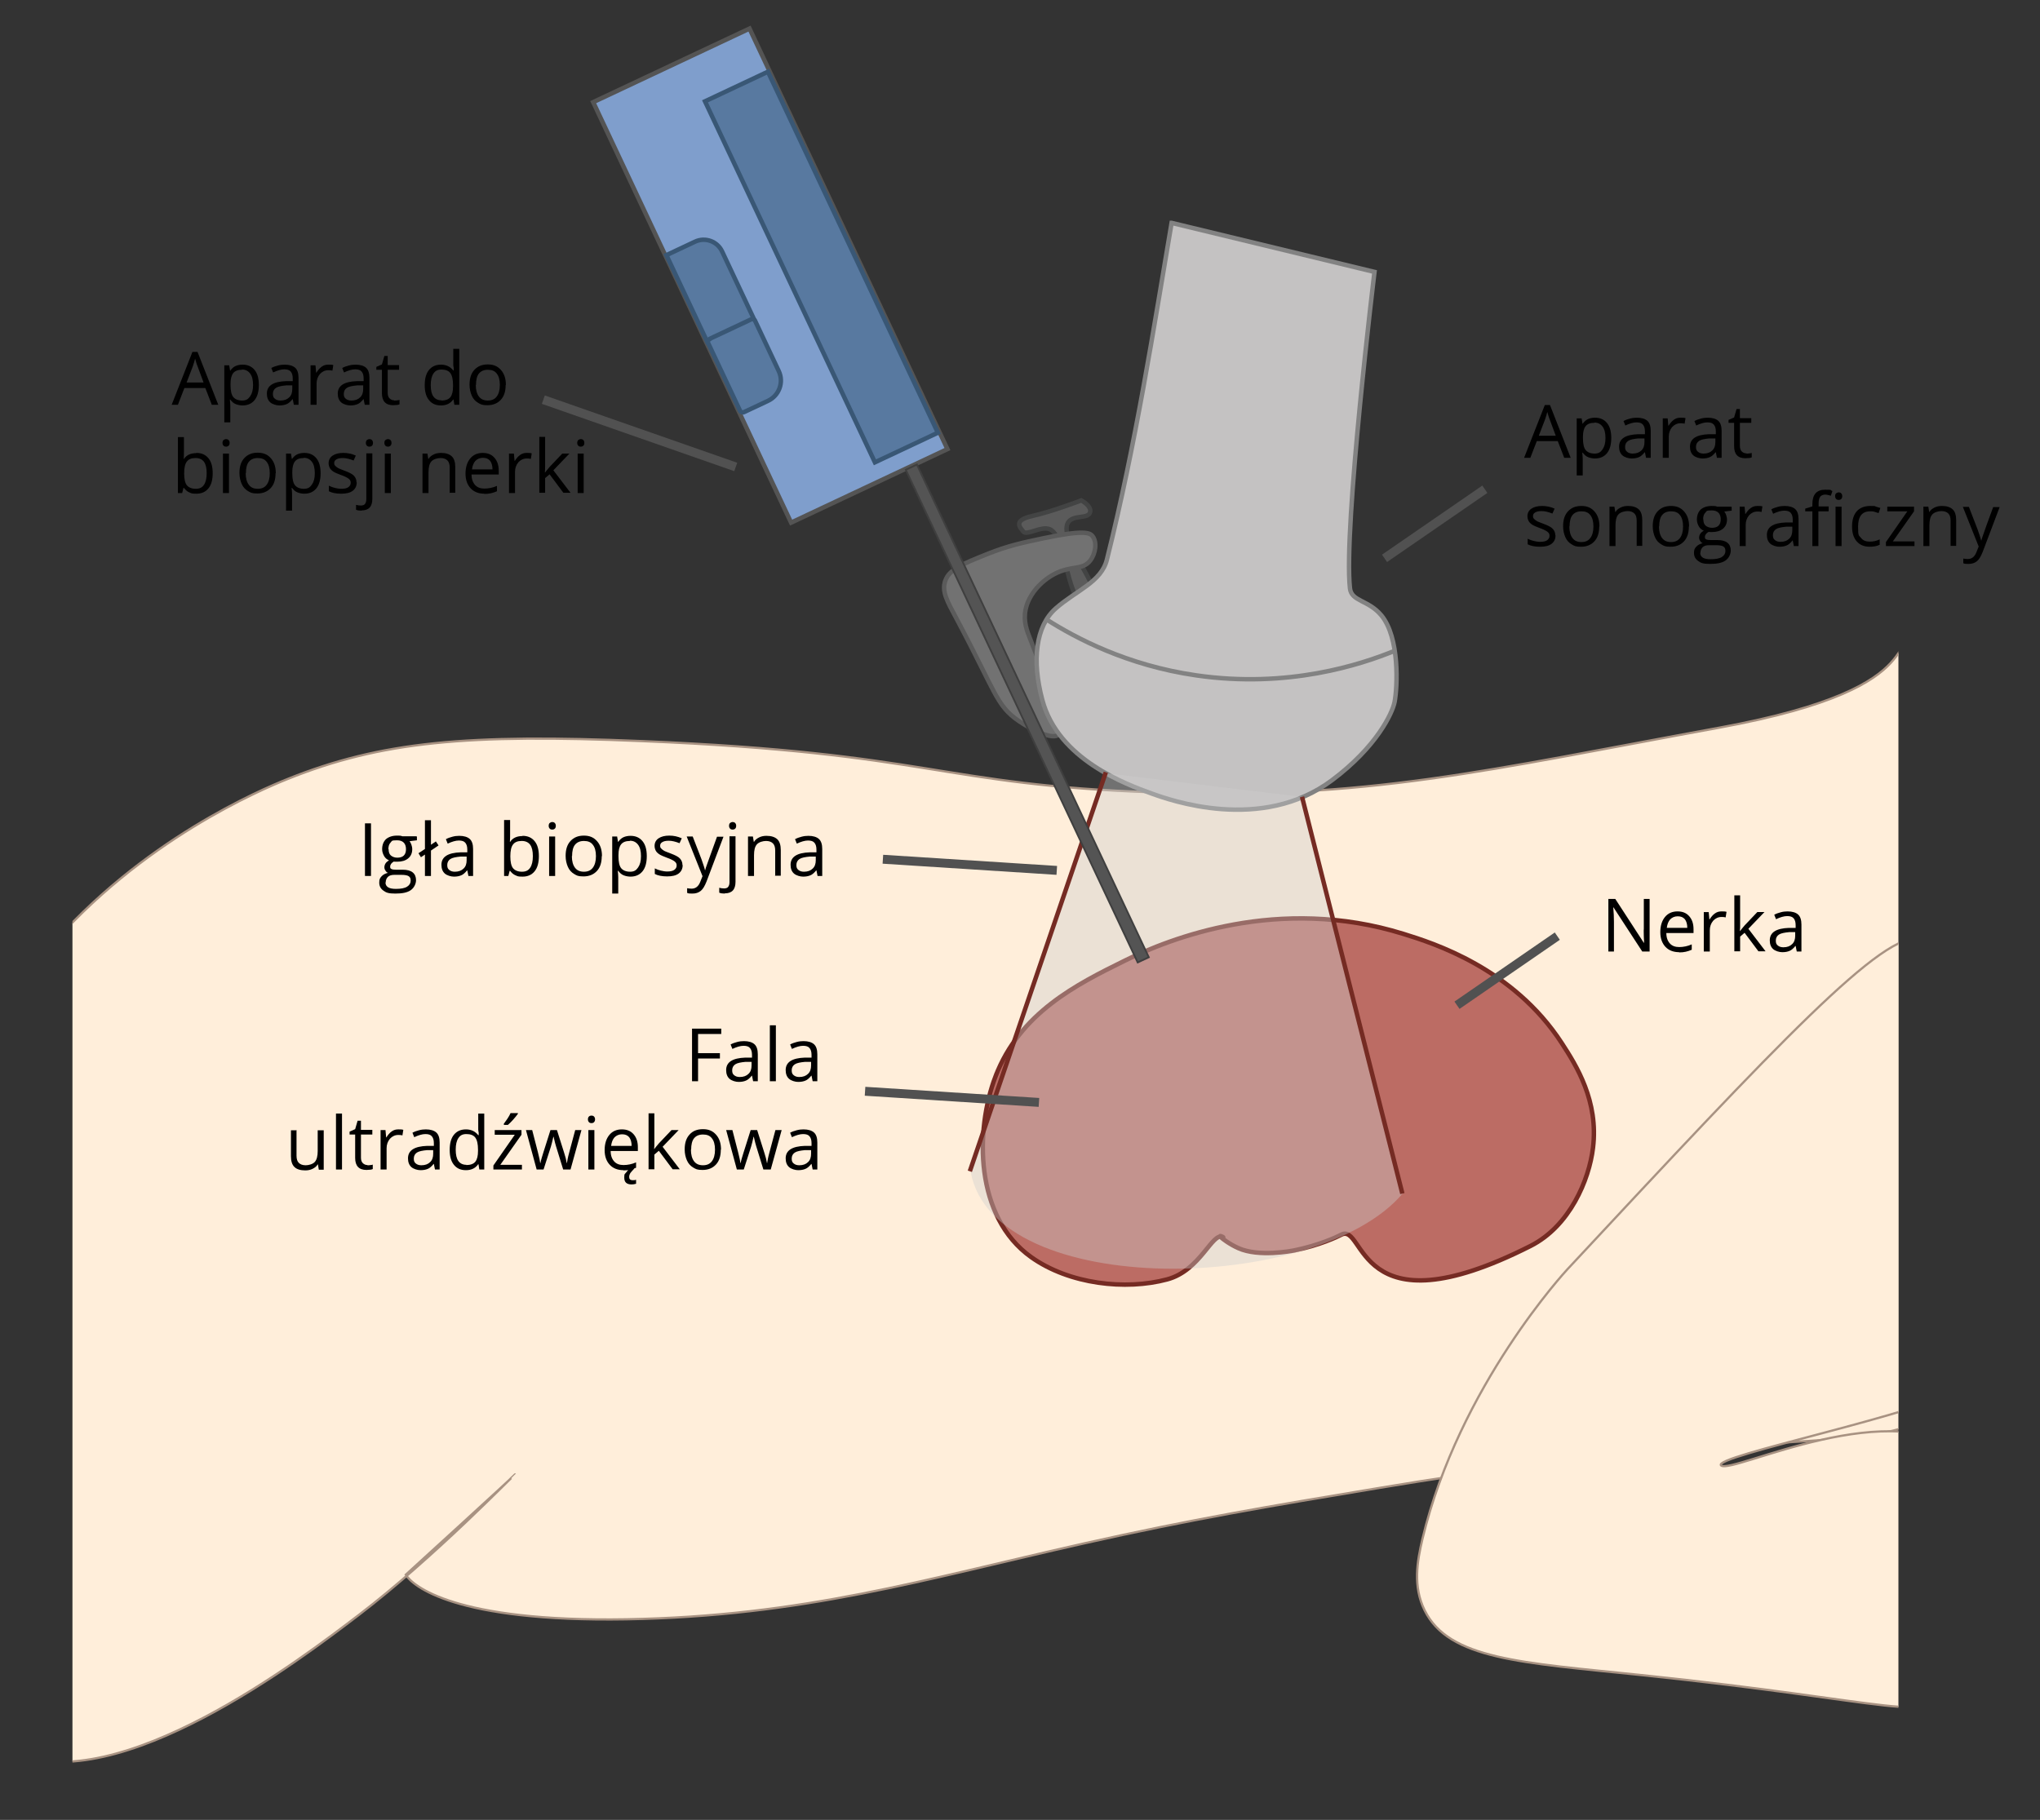 <?xml version="1.0" encoding="UTF-8"?>
<svg xmlns="http://www.w3.org/2000/svg" xmlns:xlink="http://www.w3.org/1999/xlink" id="Ebene_1" data-name="Ebene 1" version="1.1" viewBox="0 0 915 816.5">
  <rect x="0" y="0" width="915" height="816.5" fill="#333333" stroke="none"/>
  <defs>
    <style>
      .cls-1 {
        opacity: .4;
      }

      .cls-1, .cls-2 {
        fill: #cecece;
      }

      .cls-1, .cls-3, .cls-4 {
        stroke-width: 0px;
      }

      .cls-2, .cls-5, .cls-6, .cls-7, .cls-8, .cls-9, .cls-10, .cls-11, .cls-12, .cls-13, .cls-14 {
        stroke-miterlimit: 10;
      }

      .cls-2, .cls-6, .cls-7, .cls-8, .cls-9, .cls-10, .cls-11, .cls-13 {
        stroke-width: 2px;
      }

      .cls-2, .cls-13 {
        stroke: #828282;
      }

      .cls-5 {
        fill: #ffeeda;
        stroke: #a89282;
      }

      .cls-6 {
        fill: #5b5b5b;
        stroke: #434444;
      }

      .cls-15 {
        clip-path: url(#clippath);
      }

      .cls-3, .cls-9, .cls-14 {
        fill: none;
      }

      .cls-7 {
        fill: #727272;
        stroke: #5b5b5b;
      }

      .cls-4 {
        fill: #000;
      }

      .cls-8 {
        fill: #5879a0;
        stroke: #395775;
      }

      .cls-9, .cls-10 {
        stroke: #752b23;
      }

      .cls-10 {
        fill: #bc6c64;
      }

      .cls-11 {
        fill: #7f9ecc;
        stroke: #545454;
      }

      .cls-12 {
        fill: #545454;
        stroke: #3f3f3f;
        stroke-width: .8px;
      }

      .cls-13 {
        fill: #c4c2c2;
      }

      .cls-14 {
        stroke: #515151;
        stroke-width: 4px;
      }
    </style>
    <clipPath id="clippath">
      <rect class="cls-3" x="32.5" y="-25" width="819" height="831"></rect>
    </clipPath>
  </defs>
  <g class="cls-15">
    <g>
      <path class="cls-5" d="M21,426.5c42.2-49.6,96.3-72.3,108-77,41.8-16.8,80.6-20.3,159-17,129.7,5.4,133,19.5,229,23,96.3,3.5,150-10,254-29s69.9-45.6,94-38c72.4,22.7,107.1,261,14,338-38.4,31.8-65.3,8.5-260,41-49.9,8.3-84.4,14.1-133,25-71.5,16.1-125.6,32.6-205,34-77,1.3-96-15-99-20,0,0,49.2-44.8,49-45-.2-.2-36.1,37.1-70,63-26.2,20-107.7,82.2-155,62-68.7-29.4-85.5-241.8,15-360Z"></path>
      <path class="cls-5" d="M861,421.5c-15.5-4.6-63.2,46.2-158,148,0,0-48.6,52.2-65,121-2.4,10.1-4.3,21.3,1,32,10.9,22,43.2,23.4,97,29,115.2,12,127.5,22,144,7,27-24.6,28.2-82.6,3-105-33-29.4-106,8-111,4s90-23,112-36c63.6-37.6,24.8-185.9-23-200Z"></path>
      <path class="cls-10" d="M446.5,483c10.9-28.6,36.3-41.3,58-52,20-9.9,69.1-29.4,125-12,13.2,4.1,49.1,15.3,71,49,6.5,10,16.6,26,14,47-1.7,14.3-10.4,35.1-28,44-79,40-74-11-85-5-1.7.9-9.7,4.7-21,7-1,.2-15.9,3.1-25-1-4.3-1.9-7.4-4.5-7.4-4.5-2.4-2.1,1.4,0,.4-.5-4.8-2.4-10,15-25,19-18.6,5-43.9,2.2-61-10-25.4-18.1-25.2-56.9-16-81Z"></path>
      <path class="cls-6" d="M486,271.5c-8.1-4.8-7.8-30.6-15-34-3.8-1.8-10.5,3-12,1-1.3-1.7-5-5,4-7s22-7,22-7c.2.1,4.4,2.4,4,5-.5,3.7-7.7,1.1-10,5-4.4,7.6,15.9,30.1,12,36-1.6,2.4-1.8,2.9-5,1Z"></path>
      <path class="cls-7" d="M424,260.5c-1.7,4.8.8,9.2,5,17,17.8,33.4,17.8,39,28,46,5.4,3.7,15.1,8.8,18,6,.8-.8,2.5-3.6-13-43-1.3-3.3-3.1-7.7-2-13,1.4-6.8,6.9-12.8,13-16,7.7-4,12.5-1.5,16-6,2.4-3.1,3.2-8.3,1-11-1.1-1.4-3.6-2.9-22,1-9.5,2-16,3.4-25,7-11.5,4.6-17.2,7-19,12Z"></path>
      <g>
        <path class="cls-13" d="M525.5,100c-8,47-16,99-29,151-2.5,10.2-14,14-23,22s-10.7,23.4-6,41c7.1,26.8,37.7,37.9,49,42,8,2.9,49.3,17.8,81-6,20-15,27-30,28-35,1.3-6.6,2.4-29-6-39-5.8-6.9-13.3-6.1-14-12-3-27,11-142,11-142l-91-22Z"></path>
        <path class="cls-13" d="M469.5,278c12.9,8.2,35.9,20.5,67,25,41.3,6,74.1-4.9,89-11"></path>
      </g>
      <path class="cls-2" d="M482,668.5"></path>
      <g>
        <path class="cls-1" d="M495.9,346.9l-60.5,179c10.7,57.6,155.7,54.6,193.7,9.6l-44.7-177.9-88.4-10.7Z"></path>
        <line class="cls-9" x1="496" y1="346.5" x2="435" y2="525.5"></line>
        <line class="cls-9" x1="584" y1="357.5" x2="629" y2="535.5"></line>
      </g>
      <g>
        <rect class="cls-11" x="306.8" y="19.4" width="77.5" height="208.5" transform="translate(-19.8 158.9) rotate(-25.2)"></rect>
        <path class="cls-8" d="M307,107.4h14.2c5,0,9.1,4.1,9.1,9.1v33.9h-23.3v-43h0Z" transform="translate(-24.6 148) rotate(-25.2)"></path>
        <path class="cls-8" d="M325.1,145.9h20.4c.8,0,1.4.6,1.4,1.4v24.9c0,5.5-4.5,10-10,10h-11.9c-.8,0-1.4-.6-1.4-1.4v-33.4c0-.8.6-1.4,1.4-1.4Z" transform="translate(-37.9 158.4) rotate(-25.2)"></path>
        <rect class="cls-8" x="352.9" y="30.3" width="31.2" height="179" transform="translate(-16 168.3) rotate(-25.2)"></rect>
        <rect class="cls-12" x="458" y="197.9" width="5.5" height="244.3" transform="translate(-92.4 226.7) rotate(-25.2)"></rect>
      </g>
      <path class="cls-7" d="M360,308.5"></path>
    </g>
  </g>
  <g>
    <path class="cls-4" d="M95,181.6l-2.9-7.5h-9.4l-2.9,7.5h-2.8l9.3-23.7h2.3l9.3,23.7h-2.8ZM91.3,171.6l-2.7-7.3c-.4-.9-.7-2.1-1.1-3.4-.2,1-.6,2.2-1,3.4l-2.8,7.3h7.6Z"></path>
    <path class="cls-4" d="M108.9,181.9c-1.1,0-2.2-.2-3.2-.6-1-.4-1.7-1.1-2.4-2h-.2c.1,1,.2,2,.2,2.9v7.3h-2.7v-25.6h2.2l.4,2.4h.1c.7-1,1.5-1.7,2.4-2.1s2-.6,3.1-.6c2.3,0,4.1.8,5.4,2.4,1.3,1.6,1.9,3.8,1.9,6.7s-.6,5.2-1.9,6.8c-1.3,1.6-3.1,2.4-5.4,2.4ZM108.5,165.9c-1.8,0-3.1.5-3.9,1.5s-1.2,2.6-1.2,4.8v.6c0,2.5.4,4.3,1.2,5.3s2.2,1.6,4,1.6,2.7-.6,3.6-1.9,1.3-2.9,1.3-5.1-.4-3.9-1.3-5.1c-.9-1.2-2.1-1.8-3.6-1.8Z"></path>
    <path class="cls-4" d="M131.8,181.6l-.5-2.5h-.1c-.9,1.1-1.8,1.9-2.6,2.2-.9.4-2,.6-3.3.6s-3.1-.5-4.1-1.4-1.5-2.2-1.5-3.9c0-3.6,2.9-5.4,8.6-5.6h3v-1.2c0-1.4-.3-2.4-.9-3.1-.6-.7-1.5-1-2.9-1s-3.1.5-5,1.4l-.8-2c.9-.5,1.8-.8,2.9-1.1s2.1-.4,3.1-.4c2.1,0,3.7.5,4.7,1.4,1,.9,1.5,2.4,1.5,4.5v12.1h-2ZM125.8,179.7c1.7,0,3-.5,3.9-1.4,1-.9,1.4-2.2,1.4-3.8v-1.6h-2.7c-2.1.2-3.7.5-4.6,1.1-.9.6-1.4,1.5-1.4,2.7s.3,1.7.9,2.2,1.4.8,2.5.8Z"></path>
    <path class="cls-4" d="M147.4,163.6c.8,0,1.5,0,2.1.2l-.4,2.5c-.7-.2-1.4-.2-1.9-.2-1.4,0-2.7.6-3.7,1.7-1,1.2-1.5,2.6-1.5,4.3v9.5h-2.7v-17.7h2.2l.3,3.3h.1c.7-1.1,1.4-2,2.4-2.7s1.9-.9,3-.9Z"></path>
    <path class="cls-4" d="M163.6,181.6l-.5-2.5h-.1c-.9,1.1-1.8,1.9-2.6,2.2-.9.4-2,.6-3.3.6s-3.1-.5-4.1-1.4-1.5-2.2-1.5-3.9c0-3.6,2.9-5.4,8.6-5.6h3v-1.2c0-1.4-.3-2.4-.9-3.1-.6-.7-1.5-1-2.9-1s-3.1.5-5,1.4l-.8-2c.9-.5,1.8-.8,2.9-1.1s2.1-.4,3.1-.4c2.1,0,3.7.5,4.7,1.4,1,.9,1.5,2.4,1.5,4.5v12.1h-2ZM157.6,179.7c1.7,0,3-.5,3.9-1.4,1-.9,1.4-2.2,1.4-3.8v-1.6h-2.7c-2.1.2-3.7.5-4.6,1.1-.9.6-1.4,1.5-1.4,2.7s.3,1.7.9,2.2,1.4.8,2.5.8Z"></path>
    <path class="cls-4" d="M176.8,179.7c.5,0,.9,0,1.4-.1.4,0,.8-.1,1-.2v2c-.3.1-.7.3-1.3.3-.6,0-1.1.1-1.5.1-3.4,0-5.1-1.8-5.1-5.4v-10.5h-2.5v-1.3l2.5-1.1,1.1-3.8h1.5v4.1h5.1v2.1h-5.1v10.4c0,1.1.3,1.9.8,2.4s1.2.9,2.1.9Z"></path>
    <path class="cls-4" d="M203.4,179.2h-.1c-1.2,1.8-3.1,2.7-5.5,2.7s-4.1-.8-5.4-2.4-1.9-3.8-1.9-6.7.6-5.2,1.9-6.8,3.1-2.4,5.4-2.4,4.2.9,5.5,2.6h.2v-1.3c-.1,0-.2-1.2-.2-1.2v-7.2h2.7v25.1h-2.2l-.4-2.4ZM198,179.7c1.8,0,3.2-.5,4-1.5.8-1,1.2-2.6,1.2-4.8v-.6c0-2.5-.4-4.3-1.2-5.4-.8-1.1-2.2-1.6-4-1.6s-2.8.6-3.6,1.8c-.8,1.2-1.2,2.9-1.2,5.2s.4,4,1.2,5.1,2,1.7,3.6,1.7Z"></path>
    <path class="cls-4" d="M226.8,172.7c0,2.9-.7,5.1-2.2,6.7s-3.5,2.4-6,2.4-3-.4-4.2-1.1-2.2-1.8-2.8-3.2-1-3-1-4.9c0-2.9.7-5.1,2.2-6.7s3.4-2.4,6-2.4,4.4.8,5.9,2.5,2.2,3.9,2.2,6.7ZM213.4,172.7c0,2.3.5,4,1.4,5.2s2.2,1.8,4,1.8,3.1-.6,4-1.8c.9-1.2,1.4-2.9,1.4-5.2s-.5-4-1.4-5.1c-.9-1.2-2.2-1.7-4-1.7s-3.1.6-4,1.7-1.3,2.9-1.3,5.1Z"></path>
    <path class="cls-4" d="M88.1,203.2c2.3,0,4.1.8,5.4,2.4,1.3,1.6,1.9,3.8,1.9,6.7s-.6,5.2-1.9,6.8c-1.3,1.6-3.1,2.4-5.4,2.4s-2.2-.2-3.2-.6c-1-.4-1.7-1.1-2.4-2h-.2l-.6,2.3h-1.9v-25.1h2.7v6.1c0,1.4,0,2.6-.1,3.7h.1c1.2-1.8,3.1-2.6,5.5-2.6ZM87.7,205.5c-1.8,0-3.1.5-3.9,1.6-.8,1-1.2,2.8-1.2,5.3s.4,4.3,1.2,5.3,2.2,1.6,4,1.6,2.9-.6,3.7-1.8,1.2-2.9,1.2-5.2-.4-4-1.2-5.1-2.1-1.7-3.7-1.7Z"></path>
    <path class="cls-4" d="M99.8,198.7c0-.6.2-1.1.5-1.3s.7-.4,1.1-.4.8.1,1.1.4.5.7.5,1.3-.2,1.1-.5,1.3c-.3.3-.7.4-1.1.4s-.8-.1-1.1-.4c-.3-.3-.5-.7-.5-1.3ZM102.7,221.2h-2.7v-17.7h2.7v17.7Z"></path>
    <path class="cls-4" d="M123.6,212.3c0,2.9-.7,5.1-2.2,6.7s-3.5,2.4-6,2.4-3-.4-4.2-1.1-2.2-1.8-2.8-3.2-1-3-1-4.9c0-2.9.7-5.1,2.2-6.7s3.4-2.4,6-2.4,4.4.8,5.9,2.5,2.2,3.9,2.2,6.7ZM110.2,212.3c0,2.3.5,4,1.4,5.2s2.2,1.8,4,1.8,3.1-.6,4-1.8c.9-1.2,1.4-2.9,1.4-5.2s-.5-4-1.4-5.1c-.9-1.2-2.2-1.7-4-1.7s-3.1.6-4,1.7-1.3,2.9-1.3,5.1Z"></path>
    <path class="cls-4" d="M136.6,221.5c-1.1,0-2.2-.2-3.2-.6-1-.4-1.7-1.1-2.4-2h-.2c.1,1,.2,2,.2,2.9v7.3h-2.7v-25.6h2.2l.4,2.4h.1c.7-1,1.5-1.7,2.4-2.1s2-.6,3.1-.6c2.3,0,4.1.8,5.4,2.4,1.3,1.6,1.9,3.8,1.9,6.7s-.6,5.2-1.9,6.8c-1.3,1.6-3.1,2.4-5.4,2.4ZM136.2,205.5c-1.8,0-3.1.5-3.9,1.5s-1.2,2.6-1.2,4.8v.6c0,2.5.4,4.3,1.2,5.3s2.2,1.6,4,1.6,2.7-.6,3.6-1.9,1.3-2.9,1.3-5.1-.4-3.9-1.3-5.1c-.9-1.2-2.1-1.8-3.6-1.8Z"></path>
    <path class="cls-4" d="M160,216.4c0,1.6-.6,2.9-1.8,3.8s-2.9,1.3-5.2,1.3-4.2-.4-5.5-1.1v-2.5c.8.4,1.8.8,2.7,1s1.9.4,2.8.4c1.4,0,2.5-.2,3.2-.7s1.1-1.1,1.1-2-.3-1.3-.9-1.8c-.6-.5-1.8-1.1-3.5-1.7-1.6-.6-2.8-1.1-3.5-1.6-.7-.5-1.2-1-1.5-1.6-.3-.6-.5-1.3-.5-2.1,0-1.4.6-2.6,1.8-3.4s2.8-1.2,4.8-1.2,3.8.4,5.6,1.2l-1,2.2c-1.8-.7-3.4-1.1-4.8-1.1s-2.2.2-2.9.6-1,.9-1,1.6.1.9.4,1.2c.2.3.6.6,1.2,1s1.6.7,3.1,1.3c2.1.8,3.5,1.5,4.2,2.3s1.1,1.7,1.1,2.9Z"></path>
    <path class="cls-4" d="M162.2,229.1c-1,0-1.8-.1-2.5-.4v-2.2c.7.2,1.5.3,2.2.3s1.5-.2,1.8-.7c.4-.5.6-1.2.6-2.1v-20.6h2.7v20.4c0,3.5-1.6,5.2-4.8,5.2ZM164.1,198.7c0-.6.2-1.1.5-1.3s.7-.4,1.1-.4.8.1,1.1.4.5.7.5,1.3-.2,1.1-.5,1.3c-.3.3-.7.4-1.1.4s-.8-.1-1.1-.4c-.3-.3-.5-.7-.5-1.3Z"></path>
    <path class="cls-4" d="M172.4,198.7c0-.6.2-1.1.5-1.3s.7-.4,1.1-.4.8.1,1.1.4.5.7.5,1.3-.2,1.1-.5,1.3c-.3.3-.7.4-1.1.4s-.8-.1-1.1-.4c-.3-.3-.5-.7-.5-1.3ZM175.3,221.2h-2.7v-17.7h2.7v17.7Z"></path>
    <path class="cls-4" d="M201.7,221.2v-11.4c0-1.4-.3-2.5-1-3.2s-1.7-1.1-3.1-1.1-3.2.5-4.1,1.5-1.3,2.6-1.3,4.9v9.3h-2.7v-17.7h2.2l.4,2.4h.1c.5-.9,1.3-1.5,2.3-2,1-.5,2.1-.7,3.3-.7,2.1,0,3.7.5,4.8,1.5s1.6,2.7,1.6,4.9v11.5h-2.7Z"></path>
    <path class="cls-4" d="M217.3,221.5c-2.6,0-4.7-.8-6.2-2.4-1.5-1.6-2.3-3.8-2.3-6.6s.7-5.1,2.1-6.8c1.4-1.7,3.3-2.5,5.6-2.5s4,.7,5.3,2.2,1.9,3.4,1.9,5.8v1.7h-12.2c0,2.1.6,3.6,1.6,4.7s2.4,1.6,4.2,1.6,3.8-.4,5.6-1.2v2.4c-.9.4-1.8.7-2.7.9-.8.2-1.9.3-3.1.3ZM216.6,205.4c-1.4,0-2.5.5-3.4,1.4-.8.9-1.3,2.2-1.5,3.8h9.2c0-1.7-.4-3-1.1-3.9-.8-.9-1.8-1.3-3.2-1.3Z"></path>
    <path class="cls-4" d="M236.4,203.2c.8,0,1.5,0,2.1.2l-.4,2.5c-.7-.2-1.4-.2-1.9-.2-1.4,0-2.7.6-3.7,1.7-1,1.2-1.5,2.6-1.5,4.3v9.5h-2.7v-17.7h2.2l.3,3.3h.1c.7-1.1,1.4-2,2.4-2.7s1.9-.9,3-.9Z"></path>
    <path class="cls-4" d="M244.4,212.1c.5-.7,1.2-1.5,2.1-2.6l5.7-6h3.2l-7.2,7.5,7.7,10.1h-3.2l-6.2-8.3-2,1.7v6.6h-2.6v-25.1h2.6v13.3c0,.6,0,1.5-.1,2.7h.1Z"></path>
    <path class="cls-4" d="M258.9,198.7c0-.6.2-1.1.5-1.3s.7-.4,1.1-.4.8.1,1.1.4.5.7.5,1.3-.2,1.1-.5,1.3c-.3.3-.7.4-1.1.4s-.8-.1-1.1-.4c-.3-.3-.5-.7-.5-1.3ZM261.8,221.2h-2.7v-17.7h2.7v17.7Z"></path>
  </g>
  <line class="cls-14" x1="243.7" y1="179.3" x2="330" y2="209.5"></line>
  <g>
    <path class="cls-4" d="M163.7,393v-23.6h2.7v23.6h-2.7Z"></path>
    <path class="cls-4" d="M187,375.3v1.7l-3.3.4c.3.4.6.9.8,1.5.2.6.4,1.3.4,2.1,0,1.7-.6,3.1-1.8,4.1s-2.8,1.5-4.9,1.5-1,0-1.5-.1c-1.1.6-1.7,1.4-1.7,2.3s.2.8.6,1.1c.4.2,1.1.3,2,.3h3.1c1.9,0,3.4.4,4.4,1.2,1,.8,1.5,2,1.5,3.5s-.8,3.4-2.4,4.5-3.9,1.5-6.9,1.5-4.1-.4-5.3-1.3c-1.3-.9-1.9-2.1-1.9-3.6s.3-2,1-2.8,1.7-1.3,2.9-1.6c-.5-.2-.8-.5-1.1-1-.3-.4-.5-.9-.5-1.5s.2-1.2.5-1.7.9-1,1.6-1.4c-.9-.4-1.7-1-2.2-1.9s-.9-1.9-.9-3.1c0-1.9.6-3.4,1.7-4.5,1.2-1,2.8-1.6,4.9-1.6s1.8.1,2.5.3h6.1ZM172.9,395.9c0,1,.4,1.7,1.2,2.2s2,.7,3.5.7c2.2,0,3.9-.3,5-1,1.1-.7,1.6-1.6,1.6-2.7s-.3-1.6-.9-2c-.6-.4-1.7-.6-3.3-.6h-3.2c-1.2,0-2.2.3-2.8.9s-1,1.4-1,2.5ZM174.3,381c0,1.2.3,2.2,1,2.8s1.7,1,2.9,1c2.6,0,3.9-1.3,3.9-3.8s-1.3-4-4-4-2.2.3-2.9,1-1,1.7-1,3Z"></path>
    <path class="cls-4" d="M193.3,379l2.2-1.5,1.2,1.8-3.4,2.3v11.4h-2.7v-9.6l-1.8,1.2-1.1-1.8,2.9-1.9v-12.9h2.7v11.2Z"></path>
    <path class="cls-4" d="M210.1,393l-.5-2.5h-.1c-.9,1.1-1.8,1.9-2.6,2.2-.9.4-2,.6-3.3.6s-3.1-.5-4.1-1.4-1.5-2.2-1.5-3.9c0-3.6,2.9-5.4,8.6-5.6h3v-1.2c0-1.4-.3-2.4-.9-3.1-.6-.7-1.5-1-2.9-1s-3.1.5-5,1.4l-.8-2c.9-.5,1.8-.8,2.9-1.1s2.1-.4,3.1-.4c2.1,0,3.7.5,4.7,1.4,1,.9,1.5,2.4,1.5,4.5v12.1h-2ZM204,391.1c1.7,0,3-.5,3.9-1.4,1-.9,1.4-2.2,1.4-3.8v-1.6h-2.7c-2.1.2-3.7.5-4.6,1.1-.9.6-1.4,1.5-1.4,2.7s.3,1.7.9,2.2,1.4.8,2.5.8Z"></path>
    <path class="cls-4" d="M234.4,375c2.3,0,4.1.8,5.4,2.4,1.3,1.6,1.9,3.8,1.9,6.7s-.6,5.2-1.9,6.8c-1.3,1.6-3.1,2.4-5.4,2.4s-2.2-.2-3.2-.6c-1-.4-1.7-1.1-2.4-2h-.2l-.6,2.3h-1.9v-25.1h2.7v6.1c0,1.4,0,2.6-.1,3.7h.1c1.2-1.8,3.1-2.6,5.5-2.6ZM234,377.3c-1.8,0-3.1.5-3.9,1.6-.8,1-1.2,2.8-1.2,5.3s.4,4.3,1.2,5.3,2.2,1.6,4,1.6,2.9-.6,3.7-1.8,1.2-2.9,1.2-5.2-.4-4-1.2-5.1-2.1-1.7-3.7-1.7Z"></path>
    <path class="cls-4" d="M246.1,370.5c0-.6.2-1.1.5-1.3s.7-.4,1.1-.4.8.1,1.1.4.5.7.5,1.3-.2,1.1-.5,1.3c-.3.3-.7.4-1.1.4s-.8-.1-1.1-.4c-.3-.3-.5-.7-.5-1.3ZM249,393h-2.7v-17.7h2.7v17.7Z"></path>
    <path class="cls-4" d="M269.9,384.1c0,2.9-.7,5.1-2.2,6.7s-3.5,2.4-6,2.4-3-.4-4.2-1.1-2.2-1.8-2.8-3.2-1-3-1-4.9c0-2.9.7-5.1,2.2-6.7s3.4-2.4,6-2.4,4.4.8,5.9,2.5,2.2,3.9,2.2,6.7ZM256.5,384.1c0,2.3.5,4,1.4,5.2s2.2,1.8,4,1.8,3.1-.6,4-1.8c.9-1.2,1.4-2.9,1.4-5.2s-.5-4-1.4-5.1c-.9-1.2-2.2-1.7-4-1.7s-3.1.6-4,1.7-1.3,2.9-1.3,5.1Z"></path>
    <path class="cls-4" d="M282.9,393.3c-1.1,0-2.2-.2-3.2-.6-1-.4-1.7-1.1-2.4-2h-.2c.1,1,.2,2,.2,2.9v7.3h-2.7v-25.6h2.2l.4,2.4h.1c.7-1,1.5-1.7,2.4-2.1s2-.6,3.1-.6c2.3,0,4.1.8,5.4,2.4,1.3,1.6,1.9,3.8,1.9,6.7s-.6,5.2-1.9,6.8c-1.3,1.6-3.1,2.4-5.4,2.4ZM282.5,377.3c-1.8,0-3.1.5-3.9,1.5s-1.2,2.6-1.2,4.8v.6c0,2.5.4,4.3,1.2,5.3s2.2,1.6,4,1.6,2.7-.6,3.6-1.9,1.3-2.9,1.3-5.1-.4-3.9-1.3-5.1c-.9-1.2-2.1-1.8-3.6-1.8Z"></path>
    <path class="cls-4" d="M306.2,388.1c0,1.6-.6,2.9-1.8,3.8s-2.9,1.3-5.2,1.3-4.2-.4-5.5-1.1v-2.5c.8.4,1.8.8,2.7,1s1.9.4,2.8.4c1.4,0,2.5-.2,3.2-.7s1.1-1.1,1.1-2-.3-1.3-.9-1.8c-.6-.5-1.8-1.1-3.5-1.7-1.6-.6-2.8-1.1-3.5-1.6-.7-.5-1.2-1-1.5-1.6-.3-.6-.5-1.3-.5-2.1,0-1.4.6-2.6,1.8-3.4s2.8-1.2,4.8-1.2,3.8.4,5.6,1.2l-1,2.2c-1.8-.7-3.4-1.1-4.8-1.1s-2.2.2-2.9.6-1,.9-1,1.6.1.9.4,1.2c.2.3.6.6,1.2,1s1.6.7,3.1,1.3c2.1.8,3.5,1.5,4.2,2.3s1.1,1.7,1.1,2.9Z"></path>
    <path class="cls-4" d="M307.8,375.3h2.9l3.9,10.1c.8,2.3,1.4,4,1.6,5h.1c.1-.5.4-1.5.9-2.8s1.9-5.4,4.4-12.2h2.9l-7.6,20.1c-.8,2-1.6,3.4-2.6,4.2-1,.8-2.2,1.2-3.7,1.2s-1.6,0-2.4-.3v-2.1c.6.1,1.3.2,2,.2,1.8,0,3.1-1,3.9-3.1l1-2.5-7.1-17.8Z"></path>
    <path class="cls-4" d="M325.1,400.9c-1,0-1.8-.1-2.5-.4v-2.2c.7.2,1.5.3,2.2.3s1.5-.2,1.8-.7c.4-.5.6-1.2.6-2.1v-20.6h2.7v20.4c0,3.5-1.6,5.2-4.8,5.2ZM327,370.5c0-.6.2-1.1.5-1.3s.7-.4,1.1-.4.8.1,1.1.4.5.7.5,1.3-.2,1.1-.5,1.3c-.3.3-.7.4-1.1.4s-.8-.1-1.1-.4c-.3-.3-.5-.7-.5-1.3Z"></path>
    <path class="cls-4" d="M347.7,393v-11.4c0-1.4-.3-2.5-1-3.2s-1.7-1.1-3.1-1.1-3.2.5-4.1,1.5-1.3,2.6-1.3,4.9v9.3h-2.7v-17.7h2.2l.4,2.4h.1c.5-.9,1.3-1.5,2.3-2,1-.5,2.1-.7,3.3-.7,2.1,0,3.7.5,4.8,1.5s1.6,2.7,1.6,4.9v11.5h-2.7Z"></path>
    <path class="cls-4" d="M366.7,393l-.5-2.5h-.1c-.9,1.1-1.8,1.9-2.6,2.2-.9.4-2,.6-3.3.6s-3.1-.5-4.1-1.4-1.5-2.2-1.5-3.9c0-3.6,2.9-5.4,8.6-5.6h3v-1.2c0-1.4-.3-2.4-.9-3.1-.6-.7-1.5-1-2.9-1s-3.1.5-5,1.4l-.8-2c.9-.5,1.8-.8,2.9-1.1s2.1-.4,3.1-.4c2.1,0,3.7.5,4.7,1.4,1,.9,1.5,2.4,1.5,4.5v12.1h-2ZM360.6,391.1c1.7,0,3-.5,3.9-1.4,1-.9,1.4-2.2,1.4-3.8v-1.6h-2.7c-2.1.2-3.7.5-4.6,1.1-.9.6-1.4,1.5-1.4,2.7s.3,1.7.9,2.2,1.4.8,2.5.8Z"></path>
  </g>
  <line class="cls-14" x1="396" y1="385.5" x2="474" y2="390.5"></line>
  <g>
    <path class="cls-4" d="M701.6,205.4l-2.9-7.5h-9.4l-2.9,7.5h-2.8l9.3-23.7h2.3l9.3,23.7h-2.8ZM697.8,195.5l-2.7-7.3c-.4-.9-.7-2.1-1.1-3.4-.2,1-.6,2.2-1,3.4l-2.8,7.3h7.6Z"></path>
    <path class="cls-4" d="M715.5,205.7c-1.1,0-2.2-.2-3.2-.6-1-.4-1.7-1.1-2.4-2h-.2c.1,1,.2,2,.2,2.9v7.3h-2.7v-25.6h2.2l.4,2.4h.1c.7-1,1.5-1.7,2.4-2.1s2-.6,3.1-.6c2.3,0,4.1.8,5.4,2.4,1.3,1.6,1.9,3.8,1.9,6.7s-.6,5.2-1.9,6.8c-1.3,1.6-3.1,2.4-5.4,2.4ZM715.1,189.7c-1.8,0-3.1.5-3.9,1.5s-1.2,2.6-1.2,4.8v.6c0,2.5.4,4.3,1.2,5.3s2.2,1.6,4,1.6,2.7-.6,3.6-1.9,1.3-2.9,1.3-5.1-.4-3.9-1.3-5.1c-.9-1.2-2.1-1.8-3.6-1.8Z"></path>
    <path class="cls-4" d="M738.3,205.4l-.5-2.5h-.1c-.9,1.1-1.8,1.9-2.6,2.2-.9.4-2,.6-3.3.6s-3.1-.5-4.1-1.4-1.5-2.2-1.5-3.9c0-3.6,2.9-5.4,8.6-5.6h3v-1.2c0-1.4-.3-2.4-.9-3.1-.6-.7-1.5-1-2.9-1s-3.1.5-5,1.4l-.8-2c.9-.5,1.8-.8,2.9-1.1s2.1-.4,3.1-.4c2.1,0,3.7.5,4.7,1.4,1,.9,1.5,2.4,1.5,4.5v12.1h-2ZM732.3,203.5c1.7,0,3-.5,3.9-1.4,1-.9,1.4-2.2,1.4-3.8v-1.6h-2.7c-2.1.2-3.7.5-4.6,1.1-.9.6-1.4,1.5-1.4,2.7s.3,1.7.9,2.2,1.4.8,2.5.8Z"></path>
    <path class="cls-4" d="M753.9,187.4c.8,0,1.5,0,2.1.2l-.4,2.5c-.7-.2-1.4-.2-1.9-.2-1.4,0-2.7.6-3.7,1.7-1,1.2-1.5,2.6-1.5,4.3v9.5h-2.7v-17.7h2.2l.3,3.3h.1c.7-1.1,1.4-2,2.4-2.7s1.9-.9,3-.9Z"></path>
    <path class="cls-4" d="M770.1,205.4l-.5-2.5h-.1c-.9,1.1-1.8,1.9-2.6,2.2-.9.4-2,.6-3.3.6s-3.1-.5-4.1-1.4-1.5-2.2-1.5-3.9c0-3.6,2.9-5.4,8.6-5.6h3v-1.2c0-1.4-.3-2.4-.9-3.1-.6-.7-1.5-1-2.9-1s-3.1.5-5,1.4l-.8-2c.9-.5,1.8-.8,2.9-1.1s2.1-.4,3.1-.4c2.1,0,3.7.5,4.7,1.4,1,.9,1.5,2.4,1.5,4.5v12.1h-2ZM764.1,203.5c1.7,0,3-.5,3.9-1.4,1-.9,1.4-2.2,1.4-3.8v-1.6h-2.7c-2.1.2-3.7.5-4.6,1.1-.9.6-1.4,1.5-1.4,2.7s.3,1.7.9,2.2,1.4.8,2.5.8Z"></path>
    <path class="cls-4" d="M783.3,203.5c.5,0,.9,0,1.4-.1.4,0,.8-.1,1-.2v2c-.3.1-.7.3-1.3.3-.6,0-1.1.1-1.5.1-3.4,0-5.1-1.8-5.1-5.4v-10.5h-2.5v-1.3l2.5-1.1,1.1-3.8h1.5v4.1h5.1v2.1h-5.1v10.4c0,1.1.3,1.9.8,2.4s1.2.9,2.1.9Z"></path>
    <path class="cls-4" d="M697.7,240.2c0,1.6-.6,2.9-1.8,3.8s-2.9,1.3-5.2,1.3-4.2-.4-5.5-1.1v-2.5c.8.4,1.8.8,2.7,1s1.9.4,2.8.4c1.4,0,2.5-.2,3.2-.7s1.1-1.1,1.1-2-.3-1.3-.9-1.8c-.6-.5-1.8-1.1-3.5-1.7-1.6-.6-2.8-1.1-3.5-1.6-.7-.5-1.2-1-1.5-1.6-.3-.6-.5-1.3-.5-2.1,0-1.4.6-2.6,1.8-3.4s2.8-1.2,4.8-1.2,3.8.4,5.6,1.2l-1,2.2c-1.8-.7-3.4-1.1-4.8-1.1s-2.2.2-2.9.6-1,.9-1,1.6.1.9.4,1.2c.2.3.6.6,1.2,1s1.6.7,3.1,1.3c2.1.8,3.5,1.5,4.2,2.3s1.1,1.7,1.1,2.9Z"></path>
    <path class="cls-4" d="M717.3,236.2c0,2.9-.7,5.1-2.2,6.7s-3.5,2.4-6,2.4-3-.4-4.2-1.1-2.2-1.8-2.8-3.2-1-3-1-4.9c0-2.9.7-5.1,2.2-6.7s3.4-2.4,6-2.4,4.4.8,5.9,2.5,2.2,3.9,2.2,6.7ZM703.9,236.2c0,2.3.5,4,1.4,5.2s2.2,1.8,4,1.8,3.1-.6,4-1.8c.9-1.2,1.4-2.9,1.4-5.2s-.5-4-1.4-5.1c-.9-1.2-2.2-1.7-4-1.7s-3.1.6-4,1.7-1.3,2.9-1.3,5.1Z"></path>
    <path class="cls-4" d="M734.1,245v-11.4c0-1.4-.3-2.5-1-3.2s-1.7-1.1-3.1-1.1-3.2.5-4.1,1.5-1.3,2.6-1.3,4.9v9.3h-2.7v-17.7h2.2l.4,2.4h.1c.5-.9,1.3-1.5,2.3-2,1-.5,2.1-.7,3.3-.7,2.1,0,3.7.5,4.8,1.5s1.6,2.7,1.6,4.9v11.5h-2.7Z"></path>
    <path class="cls-4" d="M757.5,236.2c0,2.9-.7,5.1-2.2,6.7s-3.5,2.4-6,2.4-3-.4-4.2-1.1-2.2-1.8-2.8-3.2-1-3-1-4.9c0-2.9.7-5.1,2.2-6.7s3.4-2.4,6-2.4,4.4.8,5.9,2.5,2.2,3.9,2.2,6.7ZM744.1,236.2c0,2.3.5,4,1.4,5.2s2.2,1.8,4,1.8,3.1-.6,4-1.8c.9-1.2,1.4-2.9,1.4-5.2s-.5-4-1.4-5.1c-.9-1.2-2.2-1.7-4-1.7s-3.1.6-4,1.7-1.3,2.9-1.3,5.1Z"></path>
    <path class="cls-4" d="M776.7,227.4v1.7l-3.3.4c.3.4.6.9.8,1.5.2.6.4,1.3.4,2.1,0,1.7-.6,3.1-1.8,4.1s-2.8,1.5-4.9,1.5-1,0-1.5-.1c-1.1.6-1.7,1.4-1.7,2.3s.2.8.6,1.1c.4.2,1.1.3,2,.3h3.1c1.9,0,3.4.4,4.4,1.2,1,.8,1.5,2,1.5,3.5s-.8,3.4-2.4,4.5-3.9,1.5-6.9,1.5-4.1-.4-5.3-1.3c-1.3-.9-1.9-2.1-1.9-3.6s.3-2,1-2.8,1.7-1.3,2.9-1.6c-.5-.2-.8-.5-1.1-1-.3-.4-.5-.9-.5-1.5s.2-1.2.5-1.7.9-1,1.6-1.4c-.9-.4-1.7-1-2.2-1.9s-.9-1.9-.9-3.1c0-1.9.6-3.4,1.7-4.5,1.2-1,2.8-1.6,4.9-1.6s1.8.1,2.5.3h6.1ZM762.6,248c0,1,.4,1.7,1.2,2.2s2,.7,3.5.7c2.2,0,3.9-.3,5-1,1.1-.7,1.6-1.6,1.6-2.7s-.3-1.6-.9-2c-.6-.4-1.7-.6-3.3-.6h-3.2c-1.2,0-2.2.3-2.8.9s-1,1.4-1,2.5ZM764,233c0,1.2.3,2.2,1,2.8s1.7,1,2.9,1c2.6,0,3.9-1.3,3.9-3.8s-1.3-4-4-4-2.2.3-2.9,1-1,1.7-1,3Z"></path>
    <path class="cls-4" d="M788.4,227c.8,0,1.5,0,2.1.2l-.4,2.5c-.7-.2-1.4-.2-1.9-.2-1.4,0-2.7.6-3.7,1.7-1,1.2-1.5,2.6-1.5,4.3v9.5h-2.7v-17.7h2.2l.3,3.3h.1c.7-1.1,1.4-2,2.4-2.7s1.9-.9,3-.9Z"></path>
    <path class="cls-4" d="M804.6,245l-.5-2.5h-.1c-.9,1.1-1.8,1.9-2.6,2.2-.9.4-2,.6-3.3.6s-3.1-.5-4.1-1.4-1.5-2.2-1.5-3.9c0-3.6,2.9-5.4,8.6-5.6h3v-1.2c0-1.4-.3-2.4-.9-3.1-.6-.7-1.5-1-2.9-1s-3.1.5-5,1.4l-.8-2c.9-.5,1.8-.8,2.9-1.1s2.1-.4,3.1-.4c2.1,0,3.7.5,4.7,1.4,1,.9,1.5,2.4,1.5,4.5v12.1h-2ZM798.6,243.1c1.7,0,3-.5,3.9-1.4,1-.9,1.4-2.2,1.4-3.8v-1.6h-2.7c-2.1.2-3.7.5-4.6,1.1-.9.6-1.4,1.5-1.4,2.7s.3,1.7.9,2.2,1.4.8,2.5.8Z"></path>
    <path class="cls-4" d="M820.1,229.4h-4.5v15.6h-2.7v-15.6h-3.2v-1.2l3.2-1v-1c0-4.3,1.9-6.5,5.7-6.5s2,.2,3.3.6l-.7,2.1c-1-.3-1.9-.5-2.6-.5s-1.8.3-2.2,1c-.5.7-.7,1.7-.7,3.2v1.1h4.5v2.1ZM823.1,222.6c0-.6.2-1.1.5-1.3s.7-.4,1.1-.4.8.1,1.1.4.5.7.5,1.3-.2,1.1-.5,1.3c-.3.3-.7.4-1.1.4s-.8-.1-1.1-.4c-.3-.3-.5-.7-.5-1.3ZM826,245h-2.7v-17.7h2.7v17.7Z"></path>
    <path class="cls-4" d="M838.7,245.3c-2.6,0-4.5-.8-5.9-2.4-1.4-1.6-2.1-3.8-2.1-6.7s.7-5.2,2.1-6.8c1.4-1.6,3.5-2.4,6.1-2.4s1.7,0,2.5.3,1.5.4,2,.6l-.8,2.3c-.6-.2-1.2-.4-1.9-.6s-1.3-.2-1.9-.2c-3.6,0-5.4,2.3-5.4,6.9s.4,3.8,1.3,5,2.2,1.7,3.9,1.7,3-.3,4.5-1v2.4c-1.2.6-2.7.9-4.5.9Z"></path>
    <path class="cls-4" d="M858.7,245h-12.8v-1.8l9.6-13.8h-9v-2.1h12v2.1l-9.5,13.5h9.7v2.1Z"></path>
    <path class="cls-4" d="M874.9,245v-11.4c0-1.4-.3-2.5-1-3.2s-1.7-1.1-3.1-1.1-3.2.5-4.1,1.5-1.3,2.6-1.3,4.9v9.3h-2.7v-17.7h2.2l.4,2.4h.1c.5-.9,1.3-1.5,2.3-2,1-.5,2.1-.7,3.3-.7,2.1,0,3.7.5,4.8,1.5s1.6,2.7,1.6,4.9v11.5h-2.7Z"></path>
    <path class="cls-4" d="M880.2,227.4h2.9l3.9,10.1c.8,2.3,1.4,4,1.6,5h.1c.1-.5.4-1.5.9-2.8.4-1.3,1.9-5.4,4.4-12.2h2.9l-7.6,20.1c-.8,2-1.6,3.4-2.6,4.2-1,.8-2.2,1.2-3.7,1.2s-1.6,0-2.4-.3v-2.1c.6.1,1.3.2,2,.2,1.8,0,3.1-1,3.9-3.1l1-2.5-7.1-17.8Z"></path>
  </g>
  <line class="cls-14" x1="666" y1="219.5" x2="621" y2="250.5"></line>
  <g>
    <path class="cls-4" d="M313.1,485.1h-2.7v-23.6h13.1v2.4h-10.4v8.6h9.8v2.4h-9.8v10.1Z"></path>
    <path class="cls-4" d="M337.8,485.1l-.5-2.5h-.1c-.9,1.1-1.8,1.9-2.6,2.2-.9.4-2,.6-3.3.6s-3.1-.5-4.1-1.4-1.5-2.2-1.5-3.9c0-3.6,2.9-5.4,8.6-5.6h3v-1.2c0-1.4-.3-2.4-.9-3.1-.6-.7-1.5-1-2.9-1s-3.1.5-5,1.4l-.8-2c.9-.5,1.8-.8,2.9-1.1s2.1-.4,3.1-.4c2.1,0,3.7.5,4.7,1.4,1,.9,1.5,2.4,1.5,4.5v12.1h-2ZM331.8,483.2c1.7,0,3-.5,3.9-1.4,1-.9,1.4-2.2,1.4-3.8v-1.6h-2.7c-2.1.2-3.7.5-4.6,1.1-.9.6-1.4,1.5-1.4,2.7s.3,1.7.9,2.2,1.4.8,2.5.8Z"></path>
    <path class="cls-4" d="M348,485.1h-2.7v-25.1h2.7v25.1Z"></path>
    <path class="cls-4" d="M364.5,485.1l-.5-2.5h-.1c-.9,1.1-1.8,1.9-2.6,2.2-.9.4-2,.6-3.3.6s-3.1-.5-4.1-1.4-1.5-2.2-1.5-3.9c0-3.6,2.9-5.4,8.6-5.6h3v-1.2c0-1.4-.3-2.4-.9-3.1-.6-.7-1.5-1-2.9-1s-3.1.5-5,1.4l-.8-2c.9-.5,1.8-.8,2.9-1.1s2.1-.4,3.1-.4c2.1,0,3.7.5,4.7,1.4,1,.9,1.5,2.4,1.5,4.5v12.1h-2ZM358.5,483.2c1.7,0,3-.5,3.9-1.4,1-.9,1.4-2.2,1.4-3.8v-1.6h-2.7c-2.1.2-3.7.5-4.6,1.1-.9.6-1.4,1.5-1.4,2.7s.3,1.7.9,2.2,1.4.8,2.5.8Z"></path>
    <path class="cls-4" d="M133,507v11.5c0,1.4.3,2.5,1,3.2s1.7,1.1,3.1,1.1,3.2-.5,4.1-1.5c.9-1,1.3-2.7,1.3-4.9v-9.3h2.7v17.7h-2.2l-.4-2.4h-.1c-.5.9-1.3,1.5-2.3,2-1,.5-2.1.7-3.3.7-2.1,0-3.8-.5-4.8-1.5-1.1-1-1.6-2.7-1.6-4.9v-11.6h2.7Z"></path>
    <path class="cls-4" d="M153.4,524.7h-2.7v-25.1h2.7v25.1Z"></path>
    <path class="cls-4" d="M164.8,522.8c.5,0,.9,0,1.4-.1.4,0,.8-.1,1-.2v2c-.3.1-.7.3-1.3.3-.6,0-1.1.1-1.5.1-3.4,0-5.1-1.8-5.1-5.4v-10.5h-2.5v-1.3l2.5-1.1,1.1-3.8h1.5v4.1h5.1v2.1h-5.1v10.4c0,1.1.3,1.9.8,2.4s1.2.9,2.1.9Z"></path>
    <path class="cls-4" d="M178.8,506.7c.8,0,1.5,0,2.1.2l-.4,2.5c-.7-.2-1.4-.2-1.9-.2-1.4,0-2.7.6-3.7,1.7-1,1.2-1.5,2.6-1.5,4.3v9.5h-2.7v-17.7h2.2l.3,3.3h.1c.7-1.1,1.4-2,2.4-2.7s1.9-.9,3-.9Z"></path>
    <path class="cls-4" d="M195.1,524.7l-.5-2.5h-.1c-.9,1.1-1.8,1.9-2.6,2.2-.9.4-2,.6-3.3.6s-3.1-.5-4.1-1.4-1.5-2.2-1.5-3.9c0-3.6,2.9-5.4,8.6-5.6h3v-1.2c0-1.4-.3-2.4-.9-3.1-.6-.7-1.5-1-2.9-1s-3.1.5-5,1.4l-.8-2c.9-.5,1.8-.8,2.9-1.1s2.1-.4,3.1-.4c2.1,0,3.7.5,4.7,1.4,1,.9,1.5,2.4,1.5,4.5v12.1h-2ZM189,522.8c1.7,0,3-.5,3.9-1.4,1-.9,1.4-2.2,1.4-3.8v-1.6h-2.7c-2.1.2-3.7.5-4.6,1.1-.9.6-1.4,1.5-1.4,2.7s.3,1.7.9,2.2,1.4.8,2.5.8Z"></path>
    <path class="cls-4" d="M214.6,522.3h-.1c-1.2,1.8-3.1,2.7-5.5,2.7s-4.1-.8-5.4-2.4-1.9-3.8-1.9-6.7.6-5.2,1.9-6.8,3.1-2.4,5.4-2.4,4.2.9,5.5,2.6h.2v-1.3c-.1,0-.2-1.2-.2-1.2v-7.2h2.7v25.1h-2.2l-.4-2.4ZM209.2,522.7c1.8,0,3.2-.5,4-1.5.8-1,1.2-2.6,1.2-4.8v-.6c0-2.5-.4-4.3-1.2-5.4-.8-1.1-2.2-1.6-4-1.6s-2.8.6-3.6,1.8c-.8,1.2-1.2,2.9-1.2,5.2s.4,4,1.2,5.1,2,1.7,3.6,1.7Z"></path>
    <path class="cls-4" d="M234.1,524.7h-12.8v-1.8l9.6-13.8h-9v-2.1h12v2.1l-9.5,13.5h9.7v2.1ZM225.9,504.3c.5-.7,1.1-1.5,1.7-2.4.6-.9,1.1-1.8,1.4-2.5h3.3v.3c-.5.7-1.2,1.6-2.1,2.6s-1.7,1.8-2.4,2.4h-1.8v-.4Z"></path>
    <path class="cls-4" d="M252.6,524.7l-3.2-10.4c-.2-.6-.6-2.1-1.1-4.3h-.1c-.4,1.9-.8,3.3-1.1,4.4l-3.3,10.3h-3.1l-4.8-17.7h2.8c1.1,4.4,2,7.8,2.6,10.1.6,2.3.9,3.9,1,4.7h.1c.1-.6.3-1.4.6-2.4.3-1,.5-1.7.7-2.3l3.2-10.1h2.9l3.2,10.1c.6,1.8,1,3.4,1.2,4.7h.1c0-.4.2-1,.3-1.8s1.3-5.1,3.4-13h2.8l-4.9,17.7h-3.2Z"></path>
    <path class="cls-4" d="M263.7,502.2c0-.6.2-1.1.5-1.3.3-.3.7-.4,1.1-.4s.8.1,1.1.4.5.7.5,1.3-.2,1-.5,1.3c-.3.3-.7.4-1.1.4s-.8-.1-1.1-.4c-.3-.3-.5-.7-.5-1.3ZM266.6,524.7h-2.7v-17.7h2.7v17.7Z"></path>
    <path class="cls-4" d="M279.7,525c-2.6,0-4.7-.8-6.2-2.4-1.5-1.6-2.3-3.8-2.3-6.6s.7-5.1,2.1-6.8c1.4-1.7,3.3-2.5,5.6-2.5s4,.7,5.3,2.2c1.3,1.5,1.9,3.4,1.9,5.8v1.7h-12.2c0,2.1.6,3.6,1.6,4.7s2.4,1.6,4.2,1.6,3.8-.4,5.6-1.2v2.4c-.9.4-1.8.7-2.7.9-.8.2-1.9.3-3.1.3ZM279,508.9c-1.4,0-2.5.5-3.4,1.4-.8.9-1.3,2.2-1.5,3.8h9.2c0-1.7-.4-3-1.1-3.9-.8-.9-1.8-1.3-3.2-1.3ZM282.2,528c0,1,.5,1.5,1.5,1.5s1,0,1.6-.2v1.8c-.7.2-1.4.3-2,.3-2.2,0-3.3-1-3.3-3s.2-1.5.7-2.2c.5-.7,1.1-1.4,1.9-1.9h1.9c-.7.7-1.3,1.4-1.7,1.9-.4.6-.6,1.2-.6,1.9Z"></path>
    <path class="cls-4" d="M293.4,515.6c.5-.7,1.2-1.5,2.1-2.6l5.7-6h3.2l-7.2,7.5,7.7,10.1h-3.2l-6.2-8.3-2,1.7v6.6h-2.6v-25.1h2.6v13.3c0,.6,0,1.5-.1,2.7h.1Z"></path>
    <path class="cls-4" d="M323.3,515.8c0,2.9-.7,5.1-2.2,6.7-1.5,1.6-3.5,2.4-6,2.4s-3-.4-4.2-1.1-2.2-1.8-2.8-3.2-1-3-1-4.9c0-2.9.7-5.1,2.2-6.7,1.4-1.6,3.4-2.4,6-2.4s4.4.8,5.9,2.5,2.2,3.9,2.2,6.7ZM309.9,515.8c0,2.3.5,4,1.4,5.2s2.2,1.8,4,1.8,3.1-.6,4-1.8c.9-1.2,1.4-2.9,1.4-5.2s-.5-4-1.4-5.1c-.9-1.2-2.2-1.7-4-1.7s-3.1.6-4,1.7-1.3,2.9-1.3,5.1Z"></path>
    <path class="cls-4" d="M342.4,524.7l-3.2-10.4c-.2-.6-.6-2.1-1.1-4.3h-.1c-.4,1.9-.8,3.3-1.1,4.4l-3.3,10.3h-3.1l-4.8-17.7h2.8c1.1,4.4,2,7.8,2.6,10.1.6,2.3.9,3.9,1,4.7h.1c.1-.6.3-1.4.6-2.4.3-1,.5-1.7.7-2.3l3.2-10.1h2.9l3.2,10.1c.6,1.8,1,3.4,1.2,4.7h.1c0-.4.2-1,.3-1.8s1.3-5.1,3.4-13h2.8l-4.9,17.7h-3.2Z"></path>
    <path class="cls-4" d="M364.5,524.7l-.5-2.5h-.1c-.9,1.1-1.8,1.9-2.6,2.2-.9.4-2,.6-3.3.6s-3.1-.5-4.1-1.4-1.5-2.2-1.5-3.9c0-3.6,2.9-5.4,8.6-5.6h3v-1.2c0-1.4-.3-2.4-.9-3.1-.6-.7-1.5-1-2.9-1s-3.1.5-5,1.4l-.8-2c.9-.5,1.8-.8,2.9-1.1s2.1-.4,3.1-.4c2.1,0,3.7.5,4.7,1.4,1,.9,1.5,2.4,1.5,4.5v12.1h-2ZM358.5,522.8c1.7,0,3-.5,3.9-1.4,1-.9,1.4-2.2,1.4-3.8v-1.6h-2.7c-2.1.2-3.7.5-4.6,1.1-.9.6-1.4,1.5-1.4,2.7s.3,1.7.9,2.2,1.4.8,2.5.8Z"></path>
  </g>
  <line class="cls-14" x1="388" y1="489.6" x2="466" y2="494.6"></line>
  <g>
    <path class="cls-4" d="M739.7,426.9h-3.1l-12.9-19.8h-.1c.2,2.3.3,4.4.3,6.4v13.4h-2.5v-23.6h3.1l12.8,19.7h.1c0-.3,0-1.2-.1-2.8,0-1.6-.1-2.7,0-3.4v-13.5h2.6v23.6Z"></path>
    <path class="cls-4" d="M753.2,427.2c-2.6,0-4.7-.8-6.2-2.4-1.5-1.6-2.3-3.8-2.3-6.6s.7-5.1,2.1-6.8c1.4-1.7,3.3-2.5,5.6-2.5s4,.7,5.3,2.2,1.9,3.4,1.9,5.8v1.7h-12.2c0,2.1.6,3.6,1.6,4.7,1,1.1,2.4,1.6,4.2,1.6s3.8-.4,5.6-1.2v2.4c-.9.4-1.8.7-2.7.9-.8.2-1.9.3-3.1.3ZM752.5,411.1c-1.4,0-2.5.5-3.4,1.4-.8.9-1.3,2.2-1.5,3.8h9.2c0-1.7-.4-3-1.1-3.9-.8-.9-1.8-1.3-3.2-1.3Z"></path>
    <path class="cls-4" d="M772.3,408.9c.8,0,1.5,0,2.1.2l-.4,2.5c-.7-.2-1.4-.2-1.9-.2-1.4,0-2.7.6-3.7,1.7-1,1.2-1.5,2.6-1.5,4.3v9.5h-2.7v-17.7h2.2l.3,3.3h.1c.7-1.1,1.4-2,2.4-2.7s1.9-.9,3-.9Z"></path>
    <path class="cls-4" d="M780.4,417.8c.5-.7,1.2-1.5,2.1-2.6l5.7-6h3.2l-7.2,7.5,7.7,10.1h-3.2l-6.2-8.3-2,1.7v6.6h-2.6v-25.1h2.6v13.3c0,.6,0,1.5-.1,2.7h.1Z"></path>
    <path class="cls-4" d="M805.9,426.9l-.5-2.5h-.1c-.9,1.1-1.8,1.9-2.6,2.2-.9.4-2,.6-3.3.6s-3.1-.5-4.1-1.4c-1-.9-1.5-2.2-1.5-3.9,0-3.6,2.9-5.4,8.6-5.6h3v-1.2c0-1.4-.3-2.4-.9-3.1-.6-.7-1.5-1-2.9-1s-3.1.5-5,1.4l-.8-2c.9-.5,1.8-.8,2.9-1.1,1-.3,2.1-.4,3.1-.4,2.1,0,3.7.5,4.7,1.4,1,.9,1.5,2.4,1.5,4.5v12.1h-2ZM799.9,425c1.7,0,3-.5,3.9-1.4,1-.9,1.4-2.2,1.4-3.8v-1.6h-2.7c-2.1.2-3.7.5-4.6,1.1-.9.6-1.4,1.5-1.4,2.7s.3,1.7.9,2.2c.6.5,1.4.8,2.5.8Z"></path>
  </g>
  <line class="cls-14" x1="698.5" y1="420" x2="653.5" y2="451"></line>
</svg>
